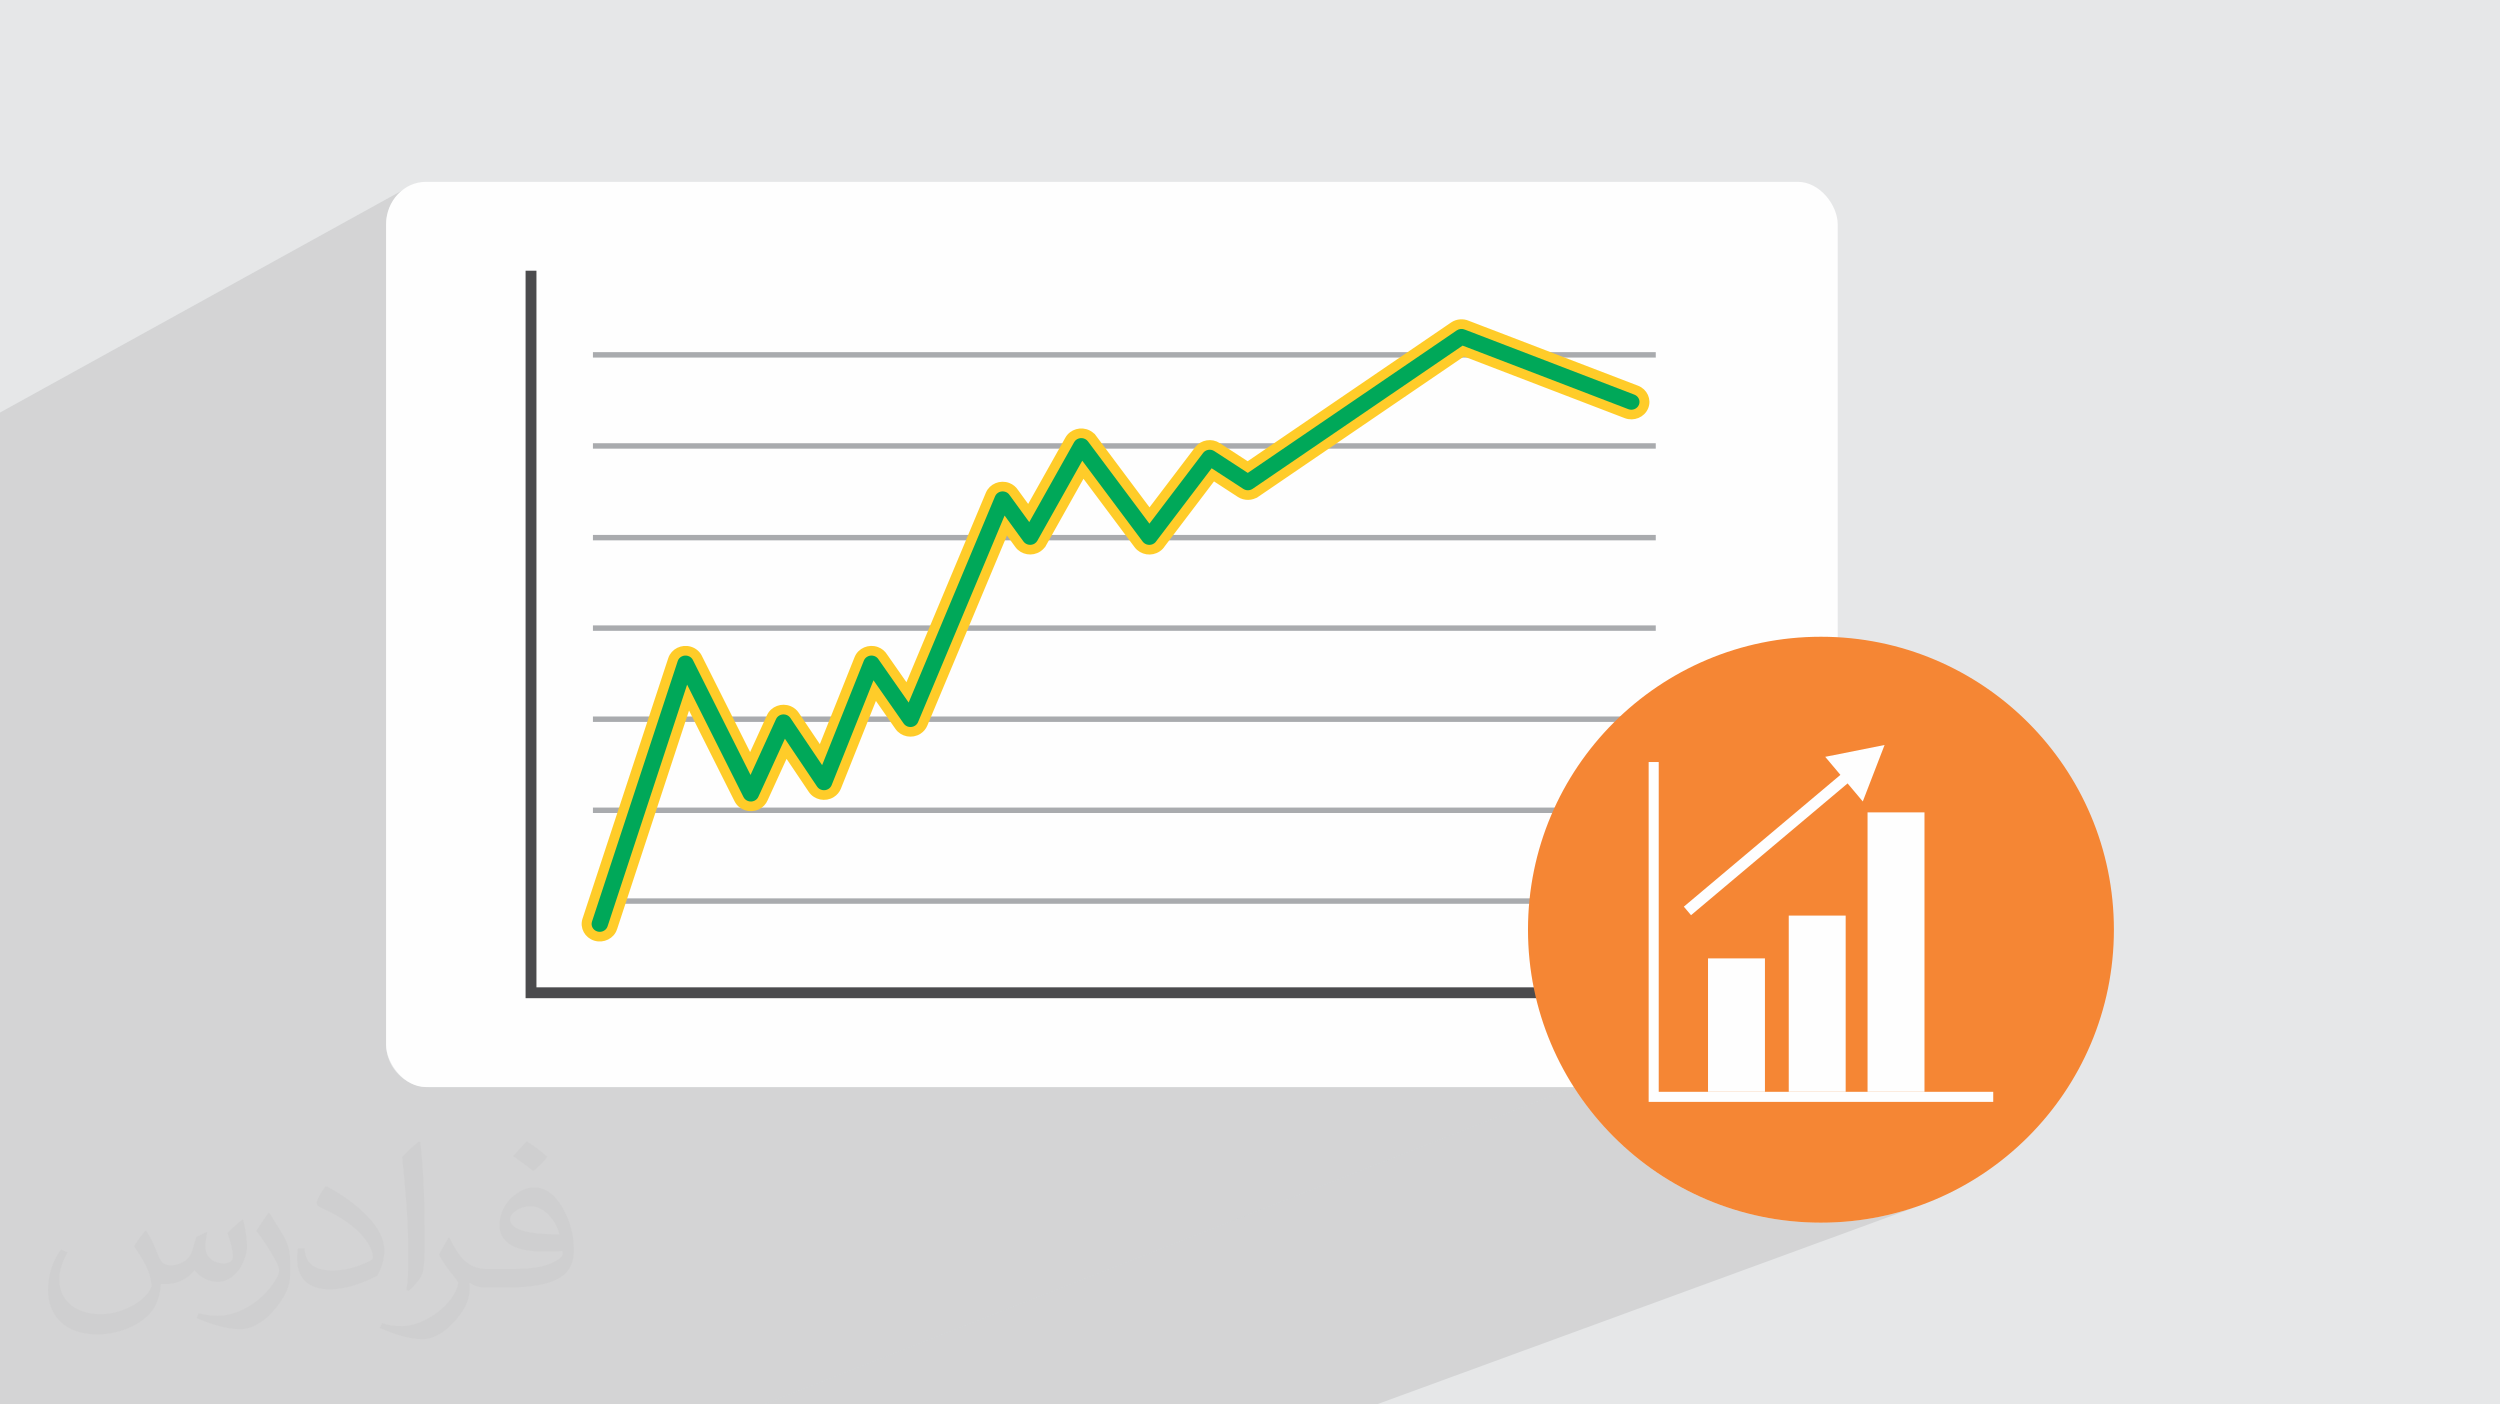 <?xml version="1.0" encoding="UTF-8"?>
<!DOCTYPE svg PUBLIC "-//W3C//DTD SVG 1.1//EN" "http://www.w3.org/Graphics/SVG/1.1/DTD/svg11.dtd">
<!-- Creator: CorelDRAW -->
<svg xmlns="http://www.w3.org/2000/svg" xml:space="preserve" width="94.192mm" height="52.917mm" version="1.1" style="shape-rendering:geometricPrecision; text-rendering:geometricPrecision; image-rendering:optimizeQuality; fill-rule:evenodd; clip-rule:evenodd"
viewBox="0 0 9419.16 5291.66"
 xmlns:xlink="http://www.w3.org/1999/xlink"
 xmlns:xodm="http://www.corel.com/coreldraw/odm/2003">
 <defs>
  <style type="text/css">
   <![CDATA[
    .str0 {stroke:#FFCC29;stroke-width:20;stroke-miterlimit:22.926}
    .fil3 {fill:#FEFEFE}
    .fil8 {fill:#F58634}
    .fil0 {fill:#E6E7E8}
    .fil9 {fill:#FEFEFE;fill-rule:nonzero}
    .fil4 {fill:#A9ABAE;fill-rule:nonzero}
    .fil5 {fill:#4B4B4D;fill-rule:nonzero}
    .fil6 {fill:#FFCC29;fill-rule:nonzero}
    .fil7 {fill:#00A859;fill-rule:nonzero}
    .fil2 {fill:#373435;fill-opacity:0.031}
    .fil1 {fill:#373435;fill-opacity:0.102}
   ]]>
  </style>
 </defs>
 <g id="Layer_x0020_1">
  <polygon class="fil0" points="-0,0 9419.16,0 9419.16,5291.66 -0,5291.66 "/>
  <g id="_1914560491920">
   <polygon class="fil1" points="5185.88,5291.66 2875.45,5291.66 5929.54,4095.63 5948.34,4124.12 5968,4151.99 5988.48,4179.21 6009.77,4205.78 6031.85,4231.66 6054.71,4256.85 6078.33,4281.32 6102.68,4305.05 6127.75,4328.03 6153.52,4350.24 6179.98,4371.66 6207.09,4392.28 6234.86,4412.06 6263.25,4431 6292.25,4449.08 6321.85,4466.28 6352.01,4482.57 6382.73,4497.95 6413.98,4512.39 6445.75,4525.88 6478.03,4538.39 6510.78,4549.91 6543.99,4560.42 6577.65,4569.91 6611.73,4578.34 6646.22,4585.71 6681.11,4592 6716.36,4597.19 6751.96,4601.25 6787.9,4604.18 6824.15,4605.95 6860.7,4606.54 6917.5,4605.1 6973.55,4600.84 7028.79,4593.82 7083.15,4584.12 7136.55,4571.79 7188.92,4556.92 7240.21,4539.56 "/>
   <polygon class="fil1" points="2875.45,5291.66 -0,5291.66 -0,1554.29 1538.75,704.53 1525.54,712.58 1513.19,721.83 1501.79,732.2 1491.42,743.6 1482.17,755.95 1474.12,769.16 1467.35,783.17 1461.94,797.88 1457.97,813.21 1455.53,829.09 1454.7,845.42 1454.7,3935.33 1455.53,3951.66 1457.97,3967.53 1461.94,3982.86 1467.35,3997.57 1474.12,4011.58 1482.17,4024.8 1491.42,4037.15 1501.79,4048.54 1513.19,4058.91 1525.54,4068.16 1538.75,4076.21 1552.76,4082.98 1567.47,4088.39 1582.8,4092.36 1598.68,4094.8 1615.01,4095.63 5929.54,4095.63 "/>
  </g>
  <path class="fil2" d="M550.85 4636.82c17.98,27.25 29.64,53.44 41.02,82.55 8.46,16.94 12.95,48.16 52.65,48.16 11.63,0 28.32,-3.43 43.13,-11.63 16.66,-8.74 29.36,-21.97 35.99,-42.06l15.87 -53.44 38.63 -19.05 2.64 2.64c-5.28,20.12 -6.6,39.42 -6.6,54.51 0,44.7 38.63,61.65 69.32,61.65 17.98,0 34.14,-8.74 34.14,-25.15 0,-21.16 -8.99,-57.15 -20.65,-89.43 17.98,-17.98 35.99,-35.99 56.62,-50.55l3.17 1.6c8.99,38.1 14.02,75.67 14.02,100.81 0,24.61 -10.85,51.87 -19.84,69.6 -18.52,34.92 -51.33,62.71 -91.01,62.71 -30.15,0 -63.75,-15.09 -86.79,-43.13l-1.32 0c-21.69,27 -55.3,51.33 -109.02,51.33l-16.66 0c-2.64,35.46 -10.31,60.58 -21.97,83.08 -32,62.43 -127,106.63 -216.43,106.63 -124.36,0 -186.79,-71.7 -186.79,-167.21 0,-59 19.3,-113.77 48.95,-152.65l24.33 10.06c-18.52,35.46 -30.96,68.78 -30.96,101.6 0,89.43 72.77,132.03 156.64,132.03 77.8,0 174.09,-49.48 191.57,-106.88 -6.6,-62.71 -30.15,-92.07 -66.14,-149.22 10.85,-19.05 24.87,-38.1 42.34,-58.47l3.17 0 0 0 0 0 -0.02 -0.09zm1434.31 -336.55c26.19,16.41 51.87,35.71 76.99,57.94 -14.02,19.84 -31.5,37.85 -53.19,53.72 -25.15,-20.37 -50.27,-37.85 -75.95,-56.36 17.45,-19.58 34.67,-38.35 52.12,-55.3l0 0 0 0 0 0 0 0 0 0 0.03 0zm13.49 244.48c-42.34,0 -76.99,27.79 -76.99,48.41 0,44.2 84.66,57.94 186,57.4 -12.7,-51.87 -57.15,-105.84 -109.02,-105.84l0.01 0.03zm-95 236.55c55.04,0 103.2,-1.6 139.95,-10.85 41.02,-10.31 75.67,-30.96 75.67,-45.24 0,-3.71 0,-8.2 -1.32,-11.91 -23.01,2.11 -49.48,2.11 -72.49,2.11 -74.6,0 -131.75,-16.94 -154.25,-58.75 -5.56,-11.63 -9.52,-24.61 -9.52,-39.42 0,-40.49 17.45,-79.91 48.16,-107.16 25.65,-22.48 53.97,-36.5 82.8,-36.5 52.12,0 93.65,41.81 122.76,107.7 15.87,35.99 26.72,77.52 26.72,129.92 0,34.92 -9.52,64.29 -31.22,85.98 -40.49,39.17 -115.09,53.97 -229.39,53.97l-51.87 0 0 0 -13.49 0c-28.32,0 -48.69,-5.03 -64.82,-17.45l-2.64 0c0.79,6.6 1.32,12.95 1.32,19.05 0,25.65 -8.46,58.47 -25.65,84.66 -50.8,75.41 -105.84,108.2 -153.47,108.2 -48.16,0 -107.16,-18.52 -160.35,-42.6l9.52 -18.52c17.2,7.14 41.02,11.91 73.81,11.91 85.98,0 198.96,-82.55 212.98,-163.25 -3.17,-6.6 -8.99,-15.34 -17.2,-24.61 -25.15,-29.9 -41.02,-54.76 -55.83,-80.95 12.7,-25.15 24.33,-45.24 35.18,-63.5l4.5 -0.53c36.78,74.88 70.1,117.73 144.45,117.73l11.63 0 0 0 53.97 0 0 0 0 0 0 0 0 0 0 0 0.09 0.01zm-372.54 79.12c6.35,-34.39 6.88,-73.02 6.88,-109.02l0 -53.44c0,-99.75 -12.7,-244.73 -23.01,-339.19 17.98,-19.3 43.13,-42.06 62.97,-57.4l5.82 1.6c13.49,118.8 16.66,256.39 16.66,383.64 0,33.35 -1.32,65.89 -4.5,89.69 -1.85,30.15 -19.3,52.91 -56.62,87.83l-8.2 -3.71zm-383.38 -157.43c1.85,46.84 24.87,83.62 105.31,83.62 50.01,0 92.33,-12.95 139.17,-35.18 8.46,-3.71 12.95,-8.74 12.95,-12.95 0,-29.36 -22.48,-68.25 -60.32,-103.71 -36.78,-33.35 -85.47,-62.71 -130.96,-82.3 -15.62,-6.6 -20.65,-13.49 -20.65,-20.12 0,-13.49 17.98,-41.81 32.82,-62.18l5.03 -0.53c52.12,27.25 110.34,67.74 153.47,112.7 39.17,41.53 63.5,83.62 63.5,129.39 0,33.86 -10.31,65.61 -27,95.25 -57.15,28.83 -118.01,50.8 -178.33,50.8 -73.28,0 -123.29,-34.39 -123.29,-115.09 0,-8.74 0,-22.22 3.17,-39.7l25.15 0 0 0 0 0 0 0 0 0 0 0 -0.02 0zm-132.57 -133.1l45.52 73.56c16.66,27.25 32.28,56.9 32.28,103.71l0 59.79c0,48.41 -30.96,100.28 -80.95,151.61 -39.17,34.67 -73.81,49.48 -105.84,49.48 -47.62,0 -102.13,-14.81 -165.1,-41.81l7.14 -18.52c19.84,5.28 42.85,9.78 71.17,9.78 90.5,-0.53 183.08,-66.67 225.42,-147.37 5.03,-9.27 6.88,-17.98 6.88,-24.08 0,-9.27 -5.03,-19.58 -8.99,-28.83 -23.01,-43.38 -48.69,-83.08 -76.99,-119.86 14.81,-23.29 29.64,-45.77 45.77,-68l3.71 0.53 0 0 0 0 0 0 0 0 0 0 -0.02 0.01z"/>
  <rect class="fil3" x="1454.7" y="685.11" width="5469.24" height="3410.53" rx="150.08" ry="160.31"/>
  <polygon class="fil4" points="2233.95,3384.69 6238.37,3384.69 6238.37,3405.15 2233.95,3405.15 "/>
  <polygon class="fil4" points="2233.95,3042.66 6238.37,3042.66 6238.37,3063.11 2233.95,3063.11 "/>
  <polygon class="fil4" points="2233.95,2699.47 6238.37,2699.47 6238.37,2719.92 2233.95,2719.92 "/>
  <polygon class="fil4" points="2233.95,2356.28 6238.37,2356.28 6238.37,2376.74 2233.95,2376.74 "/>
  <polygon class="fil4" points="2233.95,2015.39 6238.37,2015.39 6238.37,2035.84 2233.95,2035.84 "/>
  <polygon class="fil4" points="2233.95,1669.93 6238.37,1669.93 6238.37,1690.39 2233.95,1690.39 "/>
  <polygon class="fil4" points="2233.95,1326.75 6238.37,1326.75 6238.37,1347.21 2233.95,1347.21 "/>
  <polygon class="fil5" points="6398.4,3760.83 1980.23,3760.83 1980.23,1019.93 2021.15,1019.93 2021.15,3719.92 6398.4,3719.92 "/>
  <path class="fil6 str0" d="M2315.33 3498.11c-9.68,29.46 -42.41,45.8 -73.1,36.51 -30.69,-9.29 -47.72,-40.71 -38.04,-70.17l323.09 -981.82c9.68,-29.46 42.41,-45.8 73.1,-36.51 17.18,5.2 30.08,17.34 36.41,32.19l189.78 378.48 72.21 -158.02c12.82,-28.25 47.08,-41.17 76.52,-28.86 10.95,4.59 19.7,12.03 25.69,21.01l90.18 134.03 137.91 -345.38c11.44,-28.86 45.09,-43.34 75.15,-32.36 13.02,4.76 23.22,13.52 29.68,24.26l83.5 119.53 306.27 -730.87c11.94,-28.61 45.8,-42.51 75.6,-31.04 11.98,4.6 21.47,12.6 27.78,22.38l47.78 65.67 147.89 -263.43c15.22,-27.16 50.5,-37.34 78.79,-22.74 8.1,4.18 14.74,9.94 19.75,16.66l0.06 -0.04 209.55 280.48 179.93 -236.95c18.48,-24.36 53.69,-30.11 79.47,-13.32l110.56 71.97 771.87 -526.44c17.63,-12.04 39.85,-13.3 58.18,-5.17l636.89 244.28c29.81,11.35 44.4,43.75 32.57,72.36 -11.82,28.62 -45.57,42.61 -75.38,31.27l-610.63 -234.21 -778.96 531.27 -0.04 -0.05c-19.19,13.09 -45.6,14.13 -66.23,0.71l-97.55 -63.53 -191.17 251.75c-3.99,6.43 -9.38,12.18 -16.11,16.81 -26.17,17.99 -62.57,12.21 -81.31,-12.9l-202.04 -270.45 -148.39 264.33 -0.1 -0.05c-4.17,7.46 -10.17,14.11 -17.89,19.29 -26.28,17.63 -62.49,11.46 -80.84,-13.77l-42.17 -57.95 -307.22 733.14c-4.23,10.07 -11.53,19.09 -21.63,25.58 -26.66,17.14 -62.76,10.29 -80.62,-15.3l-84.33 -120.73 -138.81 347.65c-4.32,10.77 -12.1,20.4 -23,27.11 -27.04,16.66 -63.03,9.12 -80.39,-16.84l-93.7 -139.34 -78.9 172.67c-5.22,12.44 -15.1,23.11 -28.66,29.4 -28.92,13.4 -63.7,1.75 -77.66,-26.02l-182.45 -363.87 -278.84 847.34z"/>
  <path class="fil7" d="M2289.14 3490.18c-5.12,15.57 -22.43,24.22 -38.65,19.31 -16.22,-4.92 -25.23,-21.54 -20.11,-37.11l323.09 -981.81c5.12,-15.58 22.43,-24.22 38.65,-19.31 9.06,2.74 15.86,9.13 19.22,16.95l216.38 431.53 96.17 -210.46c6.78,-14.94 24.9,-21.77 40.46,-15.26 5.79,2.42 10.41,6.36 13.58,11.11l119.53 177.7 157.27 -393.88c6.05,-15.26 23.85,-22.92 39.73,-17.11 6.87,2.5 12.25,7.12 15.67,12.78l113.38 162.31 325.6 -777.01c6.32,-15.13 24.22,-22.48 39.98,-16.42 6.33,2.44 11.36,6.68 14.69,11.85l74.1 101.84 168.99 -301.01c8.04,-14.36 26.7,-19.75 41.66,-12.03 4.28,2.21 7.8,5.26 10.45,8.81l231.65 310.01 202.29 -266.4c9.77,-12.88 28.39,-15.92 42.02,-7.04l126.29 82.23 787.36 -537c9.32,-6.36 21.06,-7.03 30.75,-2.74l638.36 244.84c15.76,5.99 23.47,23.13 17.22,38.26 -6.25,15.13 -24.1,22.53 -39.86,16.53l-624.45 -239.5 -791.11 539.55c-10.17,6.9 -24.13,7.45 -35.04,0.35l-119.42 -77.76 -208.26 274.25c-2.1,3.38 -4.95,6.41 -8.5,8.85 -13.82,9.51 -33.08,6.46 -42.98,-6.82l-227.65 -304.72 -169.25 301.48 -0.05 -0.03c-2.21,3.95 -5.38,7.47 -9.47,10.21 -13.89,9.32 -33.03,6.06 -42.74,-7.28l-71.14 -97.78 -326.11 778.22c-2.24,5.33 -6.1,10.1 -11.44,13.53 -14.1,9.06 -33.19,5.44 -42.63,-8.09l-113.79 -162.91 -157.75 395.08c-2.28,5.7 -6.4,10.79 -12.16,14.33 -14.29,8.81 -33.33,4.83 -42.5,-8.9l-121.38 -180.5 -99.77 218.34c-2.78,6.51 -7.98,12.11 -15.1,15.41 -15.3,7.08 -33.68,0.93 -41.06,-13.75l-212.48 -423.75 -299.69 910.72z"/>
  <g id="_1914560522400">
   <circle class="fil8" cx="6860.7" cy="3502.79" r="1103.76"/>
   <g>
    <polygon class="fil9" points="7509.82,4151.5 6211.59,4151.5 6211.59,2871.06 6249.52,2871.06 6249.52,4113.57 7509.82,4113.57 "/>
    <polygon class="fil9" points="6435.24,4113.56 6649.7,4113.56 6649.7,3610.87 6435.24,3610.87 "/>
    <polygon class="fil9" points="6739.41,4113.56 6953.87,4113.56 6953.87,3449.63 6739.41,3449.63 "/>
    <polygon class="fil9" points="7036.32,4113.56 7250.78,4113.56 7250.78,3060.75 7036.32,3060.75 "/>
    <polygon class="fil9" points="6876.79,2851.43 7100.45,2806.84 7018.36,3019.62 6961.11,2951.61 6371.24,3448.12 6344.15,3415.95 6934.03,2919.44 "/>
   </g>
  </g>
 </g>
</svg>
